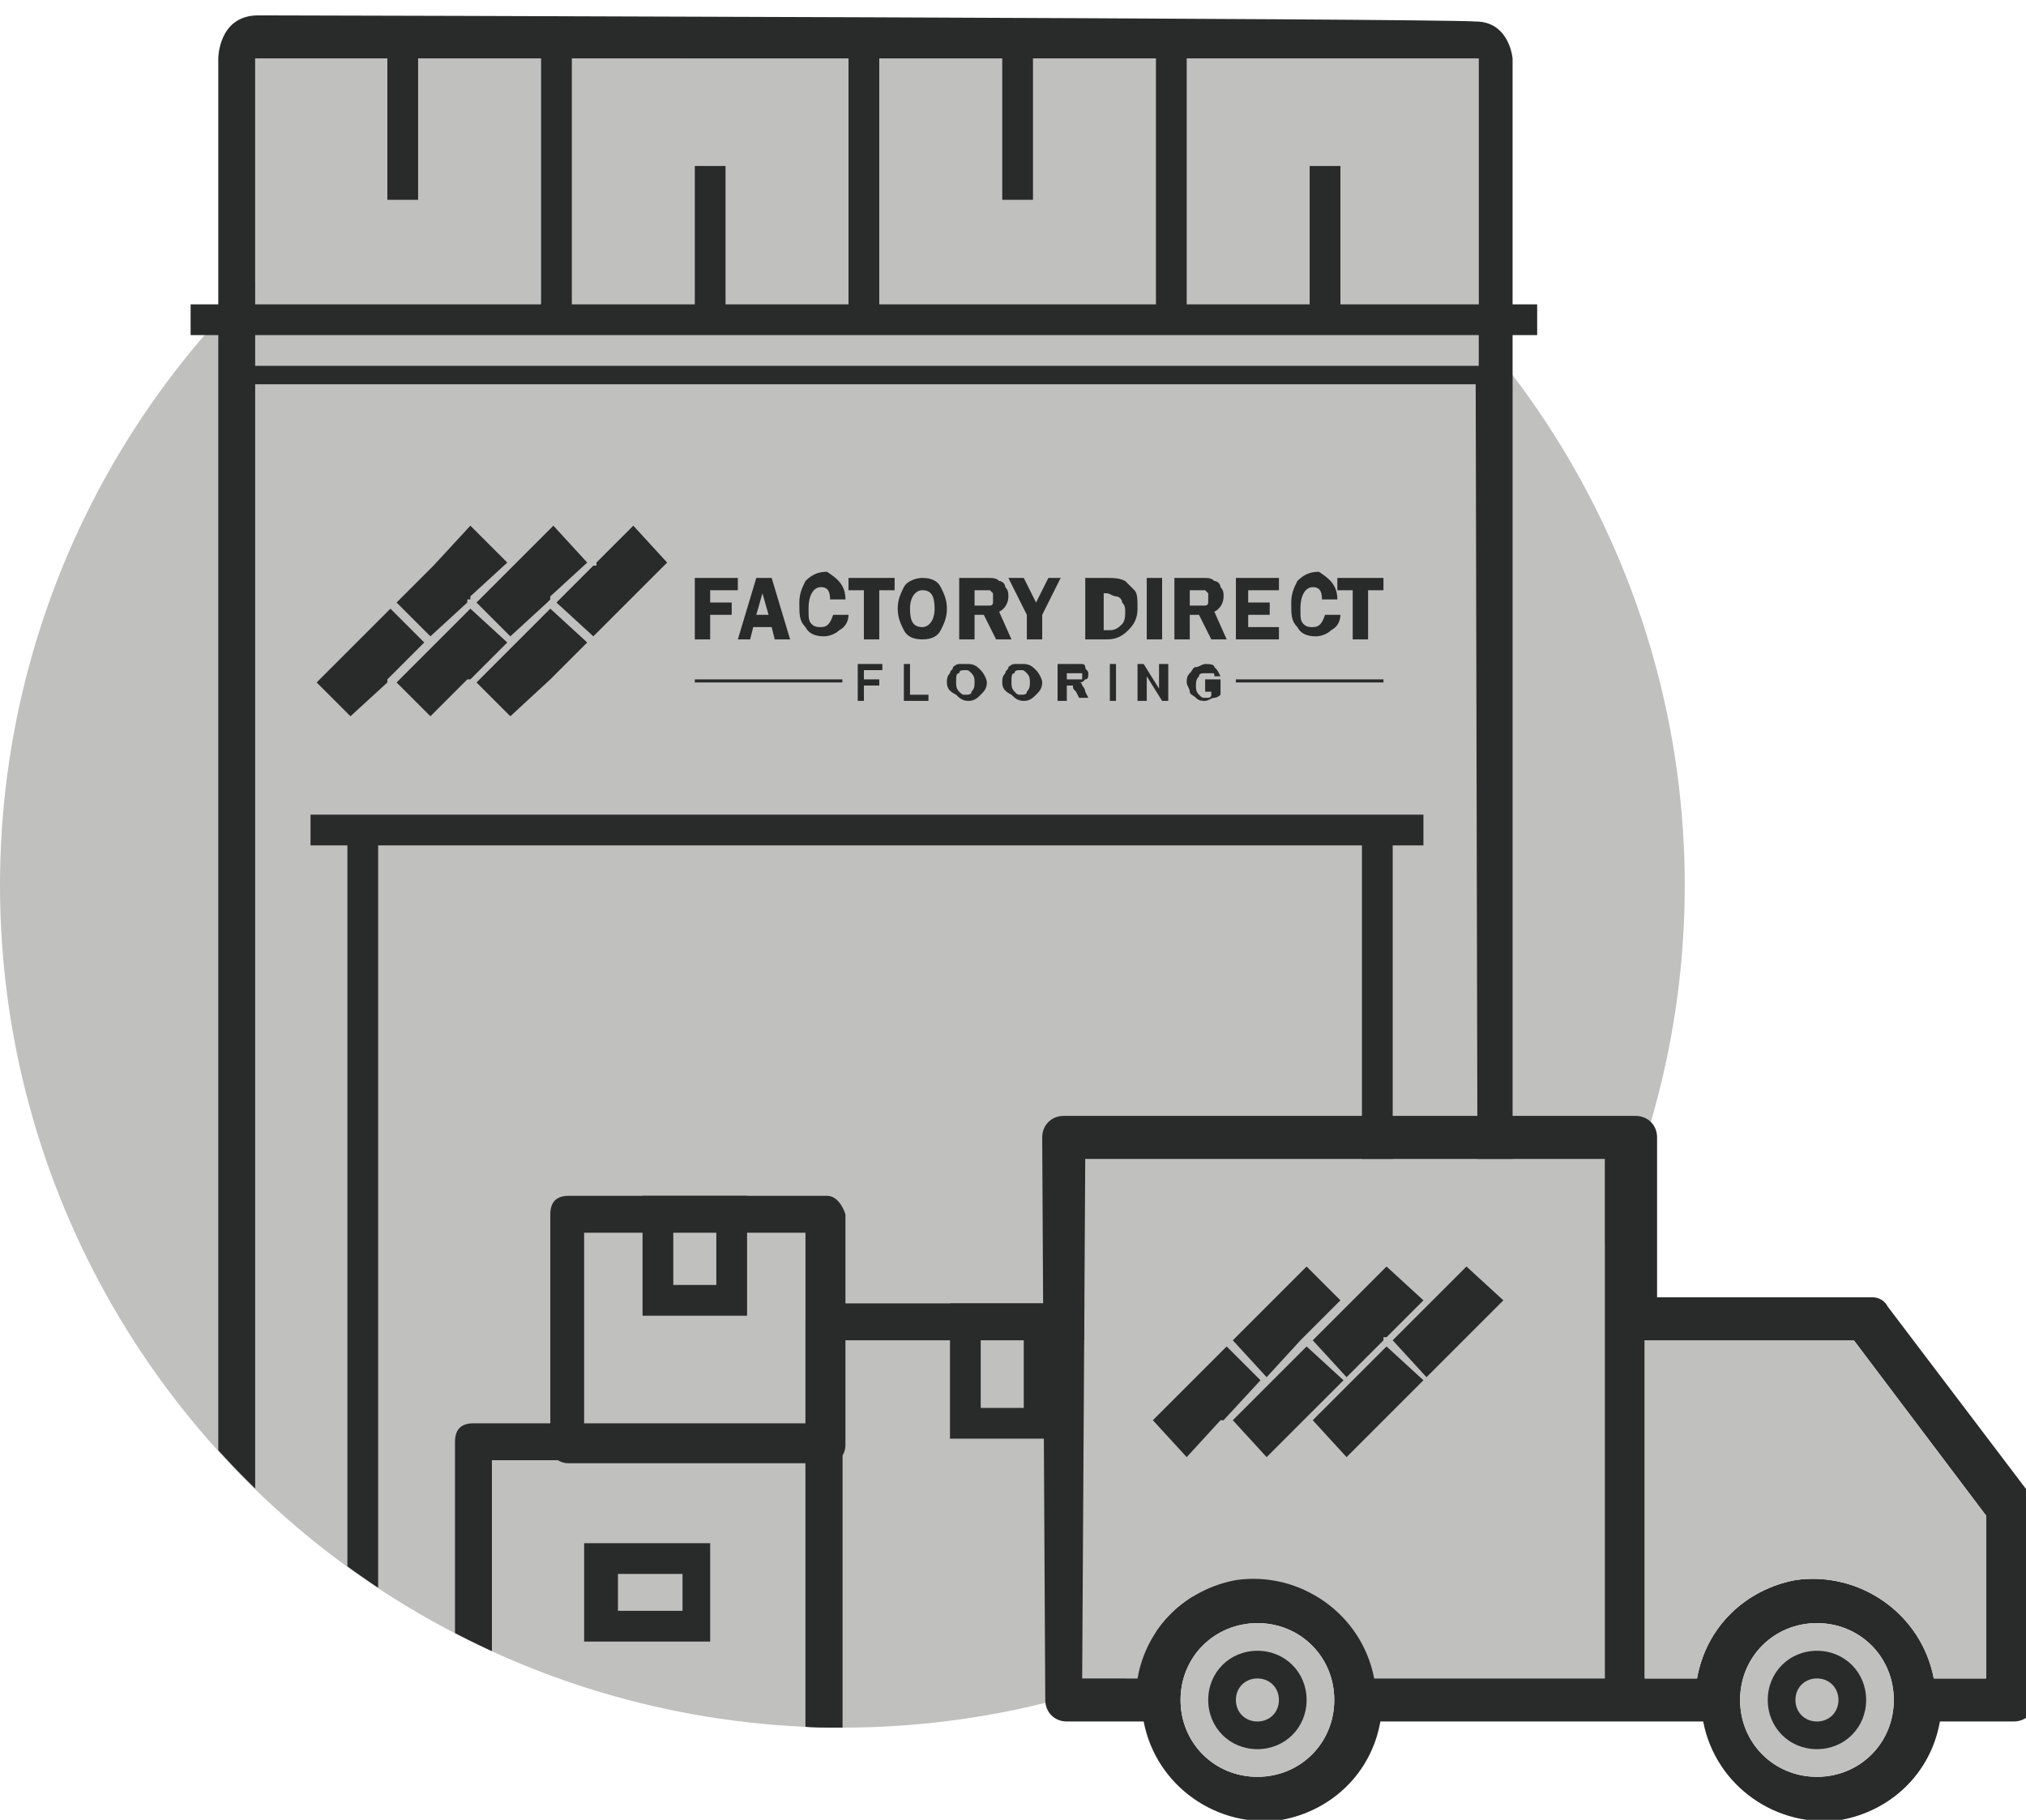 <svg xmlns="http://www.w3.org/2000/svg" xmlns:xlink="http://www.w3.org/1999/xlink" xml:space="preserve" id="Layer_1" x="0" y="0" style="enable-background:new 0 0 65.9 59.2" version="1.1" viewBox="0 0 65.9 59.2"><style type="text/css">.st0{fill:#c0c0be}.st1{clip-path:url(#SVGID_2_)}.st2,.st3{fill:#292b2b}.st3{fill-rule:evenodd;clip-rule:evenodd}</style><g><circle cx="27.4" cy="28.8" r="27.4" class="st0"/></g><g><defs><path id="SVGID_1_" d="M54.8 28.8c0 15.1-12.3 27.4-27.4 27.4S0 43.9 0 28.8V.5L54.1 0s.7 21.7.7 28.8z"/></defs><clipPath id="SVGID_2_"><use xlink:href="#SVGID_1_" style="overflow:visible"/></clipPath><g class="st1"><g><path d="M8.3 1.9h39.8V12H8.3z" class="st0"/></g><g><path d="M26.8 46.3H15.4c-.4 0-.6.2-.6.6v10.5c0 .3.2.6.6.6h11.4c.3 0 .6-.2.6-.6V46.9c0-.3-.2-.6-.6-.6zm-.5 10.6H16v-9.4h10.2v9.4z" class="st2"/></g><g><path d="M26.9 38.9h-8.4c-.4 0-.6.2-.6.6V47c0 .3.2.6.6.6h8.4c.3 0 .6-.2.6-.6v-7.5c-.1-.3-.3-.6-.6-.6zm-.6 7.6H19v-6.4h7.2v6.4z" class="st2"/></g><g><path d="M8.4.5C7.1.5 7.1 1.9 7.1 1.9v55.3c0 .3.2.6.6.6h40.9c.4 0 .6-.2.6-.6V1.9S49.1.7 48 .7C46.8.6 9.7.5 8.4.5zm39.7 56.1H8.3V12.5H48l.1 44.1zm0-44.7H8.3v-10h39.8v10z" class="st2"/></g><g><g><path d="m16.5 18.3-1.2 1.1v.1h-.1v.1L14 20.7l-1.1-1.1 1.2-1.2 1.2-1.3 1.2 1.2z" class="st3"/></g><g><path d="m14.2 20.9-.1.1-1.2 1.2 1.1 1.1 1.2-1.2h.1l1.2-1.2-1.2-1.1-1.1 1.1z" class="st3"/></g><g><path d="m16.6 20.7 1.2-1.1.1-.1v-.1l1.2-1.1-1.1-1.2-1.2 1.2-.1.1-1.2 1.2 1.1 1.1z" class="st3"/></g><g><path d="m17.9 19.8 1.2 1.1-1.2 1.2-1.3 1.2-1.1-1.1 1.1-1.1.1-.1.1-.1 1.1-1.1z" class="st3"/></g><g><path d="m10.3 22.2 1.1 1.1 1.2-1.1v-.1l1.2-1.2-1.1-1.1-1.2 1.2-1.2 1.2z" class="st3"/></g><g><path d="m18.1 19.6 1.2 1.1 1.2-1.2 1.2-1.2-1.1-1.2-1.2 1.2v.1h-.1l-1.2 1.2z" class="st3"/></g><g><path d="M27.9 22.8v-1.2h.8v.2h-.6v.3h.5v.2h-.5v.5h-.2zm1.5 0v-1.2h.2v1h.6v.2h-.8zm1.4-.6c0-.1 0-.2.1-.3 0-.1.1-.1.1-.2 0 0 .1-.1.2-.1h.3c.2 0 .3.1.4.2.1.1.2.3.2.4 0 .2-.1.3-.2.4-.1.1-.2.2-.4.2s-.3-.1-.4-.2c-.2-.1-.3-.2-.3-.4zm.3 0c0 .1 0 .2.1.3.1.1.1.1.2.1s.2 0 .2-.1c.1-.1.1-.2.1-.3 0-.1 0-.2-.1-.3-.1-.1-.1-.1-.2-.1s-.2 0-.2.1c-.1 0-.1.1-.1.3zm1.5 0c0-.1 0-.2.1-.3 0-.1.1-.1.1-.2 0 0 .1-.1.2-.1h.3c.2 0 .3.1.4.2.1.1.2.3.2.4 0 .2-.1.3-.2.4-.1.1-.2.2-.4.2s-.3-.1-.4-.2c-.2-.1-.3-.2-.3-.4zm.3 0c0 .1 0 .2.1.3.1.1.1.1.2.1s.2 0 .2-.1c.1-.1.1-.2.1-.3 0-.1 0-.2-.1-.3-.1-.1-.1-.1-.2-.1s-.2 0-.2.1c-.1 0-.1.1-.1.3zm1.5.6v-1.2h.8c.1 0 .1.1.1.1 0 .1.1.1.1.2s0 .2-.1.2c-.1.1-.1.1-.2.1.1 0 .1.1.1.1s.1.1.1.2l.1.2h-.3l-.1-.2c-.1-.1-.1-.1-.1-.2h-.2v.5h-.3zm.3-.7h.5v-.2h-.5v.2zm1.4.7v-1.2h.2v1.2h-.2zm.9 0v-1.2h.2l.5.8v-.8h.3v1.2h-.2l-.5-.8v.8H37zm2.2-.5v-.2h.5v.5s-.1.1-.2.1-.2.1-.3.1c-.1 0-.2 0-.3-.1-.1-.1-.2-.1-.2-.2s-.1-.2-.1-.3c0-.1 0-.2.1-.3.1-.1.1-.2.2-.2s.2-.1.3-.1c.1 0 .3 0 .3.1.1.1.1.1.2.3h-.2c0-.1 0-.1-.1-.1h-.2c-.1 0-.2 0-.2.1-.1.1-.1.2-.1.3 0 .1 0 .2.1.3.1.1.1.1.2.1h.1s.1 0 .1-.1v-.1h-.2v-.2z" class="st2"/></g><g><path d="M22.6 22.1h4.8v.1h-4.8v-.1z" class="st3"/></g><g><path d="M24 19.2h-.9v.4h.7v.4h-.7v.8h-.5v-2H24v.4zm1.1-.4.6 2h-.5l-.1-.4h-.6l-.1.4H24l.6-2h.5zm-.5 1.2h.4l-.2-.7-.2.7zm2.9-.5H27c0-.3-.1-.4-.3-.4-.2 0-.4.2-.4.7 0 .3 0 .4.1.5.1.1.2.1.3.1.2 0 .3-.1.4-.4h.5c0 .2-.1.4-.3.5-.1.1-.3.2-.5.2-.3 0-.5-.1-.6-.3-.2-.2-.2-.4-.2-.8 0-.3.1-.5.2-.7.2-.2.4-.3.7-.3.3.2.6.4.6.9zm1.6-.7v.4h-.5v1.6h-.5v-1.6h-.5v-.4h1.5zm.9 2c-.3 0-.5-.1-.6-.3-.1-.2-.2-.4-.2-.7 0-.3.1-.5.2-.7.1-.2.4-.3.6-.3.3 0 .5.1.6.3.1.2.2.4.2.7 0 .3-.1.5-.2.7-.1.2-.3.3-.6.3zm0-1.6c-.2 0-.4.2-.4.6 0 .4.1.6.4.6.2 0 .4-.2.4-.6 0-.4-.1-.6-.4-.6zm1.7.8v.8h-.5v-2h.9c.2 0 .3 0 .4.1.1 0 .2.1.2.2.1.1.1.2.1.3 0 .2-.1.4-.3.5l.4.9h-.5L32 20h-.3zm0-.8v.5h.5s.1 0 .1-.1V19.3l-.1-.1h-.5zm2.8-.4-.6 1.2v.8h-.5V20l-.6-1.2h.5l.4.8.4-.8h.4zm.9 0h.6c.2 0 .4 0 .6.1l.3.3c.1.1.1.3.1.6s-.1.5-.3.7c-.2.2-.4.3-.7.3h-.7v-2h.1zm.5.4v1.3h.2c.2 0 .3-.1.4-.2.1-.1.1-.3.1-.4 0-.1 0-.2-.1-.3 0-.1-.1-.2-.2-.2s-.2-.1-.3-.1h-.1v-.1zm1.9-.4v2h-.5v-2h.5zm.9 1.2v.8h-.5v-2h.9c.2 0 .3 0 .4.1.1 0 .2.1.2.2.1.1.1.2.1.3 0 .2-.1.4-.3.5l.4.9h-.5L39 20h-.3zm0-.8v.5h.5s.1 0 .1-.1V19.3l-.1-.1h-.5zm2.9 0h-1v.4h.7v.4h-.7v.4h1v.4h-1.4v-2h1.4v.4zm1.9.3H43c0-.3-.1-.4-.3-.4-.2 0-.4.2-.4.7 0 .3 0 .4.1.5.1.1.2.1.3.1.2 0 .3-.1.4-.4h.5c0 .2-.1.4-.3.5-.1.1-.3.2-.5.2-.3 0-.5-.1-.6-.3-.2-.2-.2-.4-.2-.8 0-.3.1-.5.2-.7.2-.2.4-.3.7-.3.3.2.6.4.6.9zm1.5-.7v.4h-.5v1.6H44v-1.6h-.5v-.4H45z" class="st2"/></g><g><path d="M40.2 22.1H45v.1h-4.8v-.1z" class="st3"/></g></g><g><path d="M11.3 27h1v25.9h-1z" class="st2"/></g><g><path d="M38.3 42.4H26.8c-.4 0-.6.2-.6.6v14.5c0 .3.2.6.6.6h11.4c.3 0 .6-.2.6-.6V43c.1-.3-.2-.6-.5-.6zM37.7 57H27.4V43.6h10.2V57z" class="st2"/></g></g></g><g><path d="M6.2 9.9H50v1H6.2z" class="st2"/></g><g><path d="M27.6 1.4h1v9h-1z" class="st2"/></g><g><path d="M37.6 1.4h1v9h-1z" class="st2"/></g><g><path d="M17.6 1.4h1v9h-1z" class="st2"/></g><g><path d="M12.6 1.4h1v5.1h-1z" class="st2"/></g><g><path d="M22.6 5.4h1v5.1h-1z" class="st2"/></g><g><path d="M32.6 1.4h1v5.1h-1z" class="st2"/></g><g><path d="M42.6 5.4h1v5.1h-1z" class="st2"/></g><g><path d="M10.1 26.5h36.2v1H10.1z" class="st2"/></g><g><path d="M44.3 27h1v25.9h-1z" class="st2"/></g><g><path d="M24.3 42.8h-3.4v-3.9h3.4v3.9zm-2.4-1h1.4v-1.9h-1.4v1.9z" class="st2"/></g><g><path d="M23.1 53.4H19v-3.2h4.1v3.2zm-3-1h2.1v-1.2h-2.1v1.2z" class="st2"/></g><g><path d="M34.3 46.8h-3.4v-4.4h3.4v4.4zm-2.4-1h1.4v-2.4h-1.4v2.4z" class="st2"/></g><g><path d="M35.3 37.7h16.9v16.9h-7.5c-.4-2.1-2.4-3.5-4.5-3.2-1.6.3-2.9 1.5-3.2 3.2h-1.8l.1-16.9z" class="st0"/></g><g><path d="M34 55.3c0 .4.3.7.7.7h2.5c.4 2.1 2.4 3.5 4.5 3.2 1.6-.3 2.9-1.5 3.2-3.2h10.5c.4 2.1 2.4 3.5 4.5 3.2 1.6-.3 2.9-1.5 3.2-3.2h2.4c.4 0 .7-.3.7-.7v-6.2c0-.1 0-.3-.1-.4l-4.7-6.2c-.1-.2-.3-.3-.5-.3h-7V37c0-.4-.3-.7-.7-.7H34.6c-.4 0-.7.3-.7.7l.1 18.3zm25.1 2.5c-1.4 0-2.5-1.1-2.5-2.5s1.1-2.5 2.5-2.5 2.5 1.1 2.5 2.5-1.1 2.5-2.5 2.5zm-5.5-14.2h6.7l4.3 5.7v5.3h-1.7c-.4-2.1-2.4-3.5-4.5-3.2-1.6.3-2.9 1.5-3.2 3.2h-1.7v-11zM40.9 57.8c-1.4 0-2.5-1.1-2.5-2.5s1.1-2.5 2.5-2.5 2.5 1.1 2.5 2.5-1.1 2.5-2.5 2.5zm-5.6-20.1h16.9v16.9h-7.5c-.4-2.1-2.4-3.5-4.5-3.2-1.6.3-2.9 1.5-3.2 3.2h-1.8l.1-16.9z" class="st2"/></g><g><path d="M59.1 57.8c-1.4 0-2.5-1.1-2.5-2.5s1.1-2.5 2.5-2.5 2.5 1.1 2.5 2.5-1.1 2.5-2.5 2.5z" class="st0"/></g><g><path d="M53.6 43.6h6.7l4.3 5.7v5.3h-1.7c-.4-2.1-2.4-3.5-4.5-3.2-1.6.3-2.9 1.5-3.2 3.2h-1.7v-11z" class="st0"/></g><g><path d="M40.9 57.8c-1.4 0-2.5-1.1-2.5-2.5s1.1-2.5 2.5-2.5 2.5 1.1 2.5 2.5-1.1 2.5-2.5 2.5z" class="st0"/></g><g><path d="M40.9 53.7c-.9 0-1.6.7-1.6 1.6s.7 1.6 1.6 1.6c.9 0 1.6-.7 1.6-1.6 0-.9-.7-1.6-1.6-1.6zm0 2.3c-.4 0-.7-.3-.7-.7s.3-.7.7-.7c.4 0 .7.3.7.7 0 .4-.3.7-.7.7z" class="st2"/></g><g><path d="M59.1 53.7c-.9 0-1.6.7-1.6 1.6s.7 1.6 1.6 1.6c.9 0 1.6-.7 1.6-1.6 0-.9-.7-1.6-1.6-1.6zm0 2.3c-.4 0-.7-.3-.7-.7 0-.4.3-.7.7-.7.4 0 .7.3.7.7 0 .4-.3.7-.7.7z" class="st2"/></g><g><path d="m43.6 42.3-1.1 1.1-.1.1-.1.1-1.1 1.2-1.1-1.2 1.2-1.2 1.2-1.2 1.1 1.1z" class="st3"/></g><g><path d="m41.4 44.9-.1.1-1.2 1.2 1.1 1.2 1.2-1.2 1.3-1.3-1.2-1.1-1.1 1.1z" class="st3"/></g><g><path d="m43.8 44.8 1.2-1.2v-.1h.1l1.2-1.2-1.2-1.1-1.1 1.1-.1.1-1.2 1.2 1.1 1.2z" class="st3"/></g><g><path d="m45.1 43.8 1.2 1.1-1.3 1.3-1.2 1.2-1.1-1.2 1.1-1.1.1-.1.1-.1 1.1-1.1z" class="st3"/></g><g><path d="m37.5 46.2 1.1 1.2 1.1-1.2h.1l1.2-1.3-1.1-1.1-1.2 1.2-1.2 1.2z" class="st3"/></g><g><path d="m45.3 43.6 1.1 1.2 1.3-1.3 1.2-1.2-1.2-1.1-1.1 1.1-.1.1-1.2 1.2z" class="st3"/></g></svg>